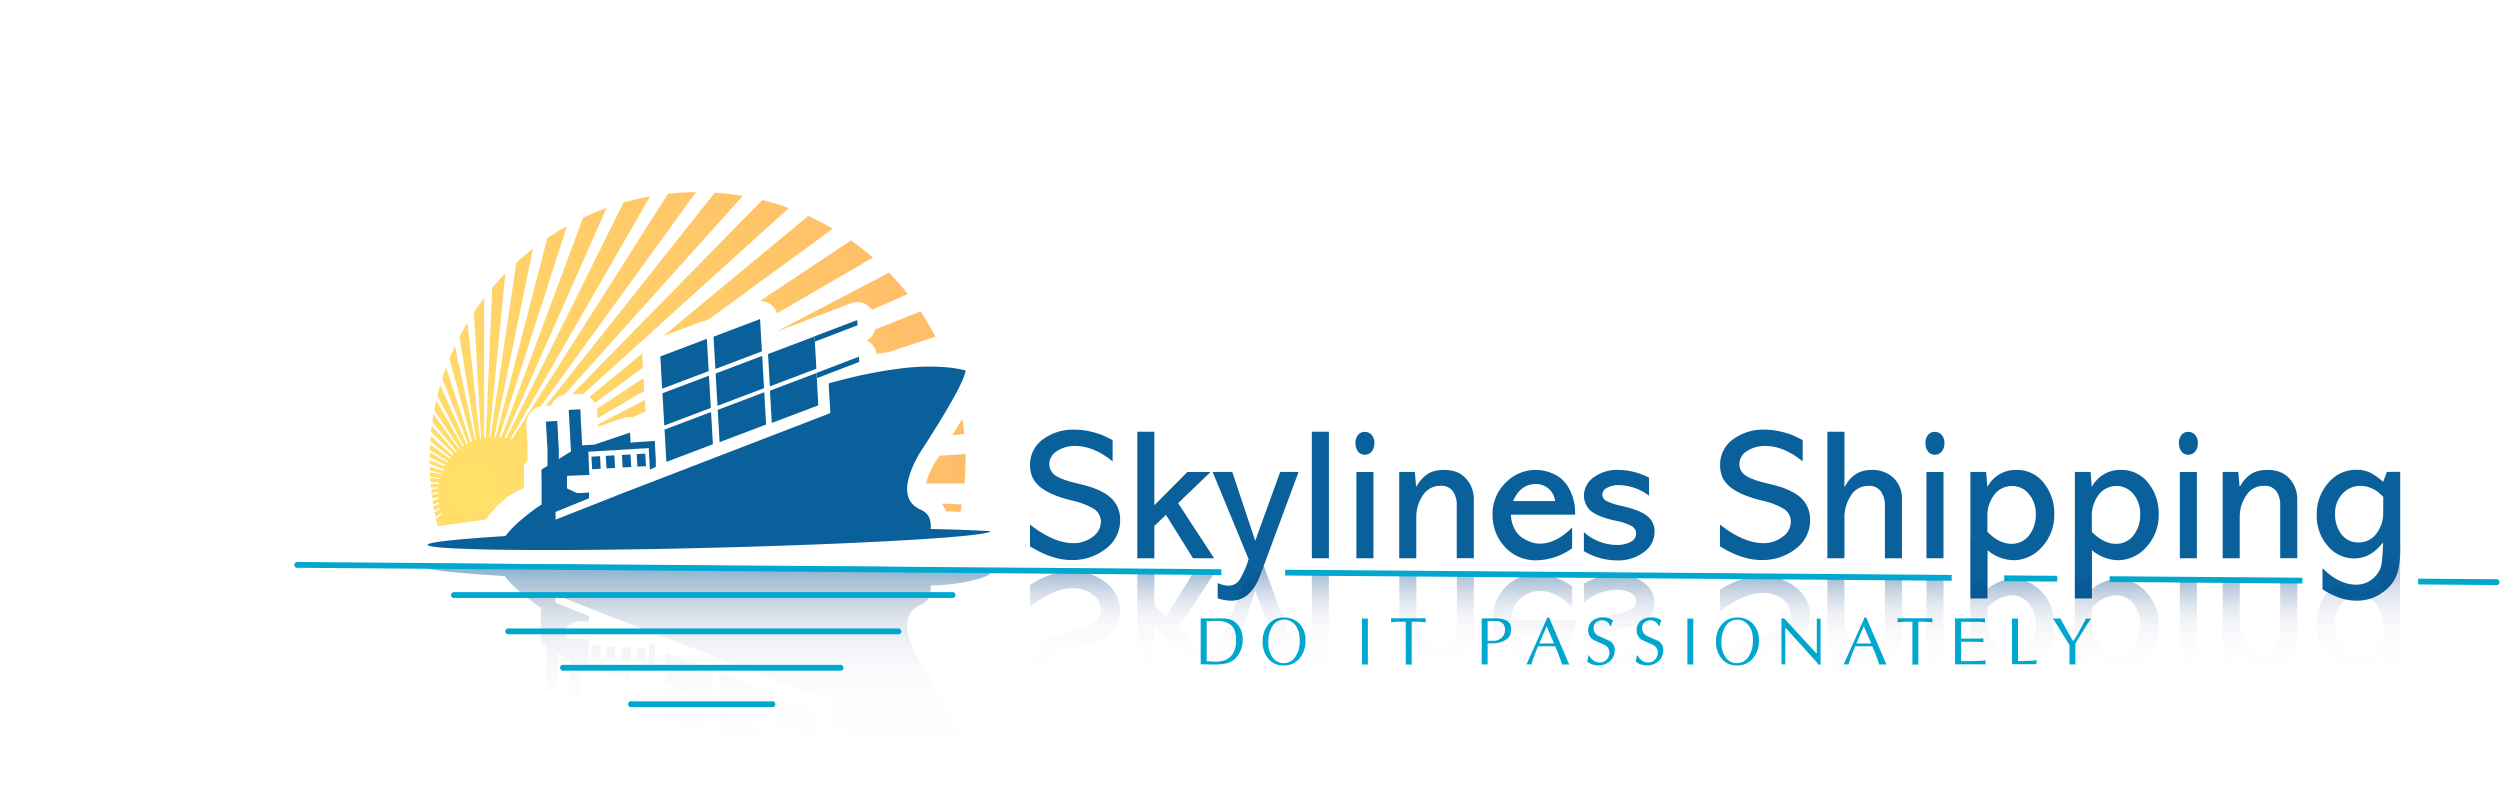 <svg id="Layer_1" data-name="Layer 1" xmlns="http://www.w3.org/2000/svg" xmlns:xlink="http://www.w3.org/1999/xlink" viewBox="0 0 833.6 265.25"><defs><style>.cls-1{fill:none;}.cls-2{clip-path:url(#clip-path);}.cls-3{opacity:0.59;fill:url(#radial-gradient);}.cls-4{fill:#00a7ce;}.cls-5{fill:#0a609b;}.cls-6{opacity:0.46;}.cls-7{fill:url(#linear-gradient);}.cls-8{fill:url(#linear-gradient-2);}.cls-9{fill:url(#linear-gradient-3);}.cls-10{fill:url(#linear-gradient-4);}.cls-11{fill:url(#linear-gradient-5);}.cls-12{fill:url(#linear-gradient-7);}.cls-13{fill:url(#linear-gradient-8);}.cls-14{fill:url(#linear-gradient-9);}.cls-15{fill:url(#linear-gradient-10);}.cls-16{fill:url(#linear-gradient-11);}.cls-17{fill:url(#linear-gradient-12);}.cls-18{fill:url(#linear-gradient-13);}.cls-19{fill:url(#linear-gradient-14);}.cls-20{fill:url(#linear-gradient-15);}.cls-21{fill:url(#linear-gradient-16);}.cls-22{fill:url(#linear-gradient-17);}.cls-23{fill:url(#linear-gradient-18);}.cls-24{fill:url(#linear-gradient-19);}.cls-25{fill:url(#linear-gradient-20);}.cls-26{fill:url(#linear-gradient-21);}.cls-27{fill:url(#linear-gradient-22);}.cls-28{fill:url(#linear-gradient-23);}.cls-29{fill:url(#linear-gradient-24);}.cls-30{fill:url(#linear-gradient-25);}.cls-31{fill:url(#linear-gradient-26);}.cls-32{fill:url(#linear-gradient-27);}.cls-33{fill:url(#linear-gradient-28);}.cls-34{fill:url(#linear-gradient-29);}.cls-35{fill:url(#linear-gradient-30);}.cls-36{fill:url(#linear-gradient-31);}.cls-37{fill:url(#linear-gradient-32);}.cls-38{fill:url(#linear-gradient-33);}.cls-39{fill:url(#linear-gradient-34);}</style><clipPath id="clip-path" transform="translate(50.13 -252.55)"><circle class="cls-1" cx="182.46" cy="405.97" r="89.35"/></clipPath><radialGradient id="radial-gradient" cx="107.11" cy="415.5" r="269.51" gradientUnits="userSpaceOnUse"><stop offset="0" stop-color="#fc0"/><stop offset="1" stop-color="#f60"/></radialGradient><linearGradient id="linear-gradient" x1="308.31" y1="486.19" x2="308.31" y2="442.13" gradientUnits="userSpaceOnUse"><stop offset="0" stop-color="#021f66" stop-opacity="0"/><stop offset="0.41" stop-color="#022067" stop-opacity="0.01"/><stop offset="0.56" stop-color="#022369" stop-opacity="0.06"/><stop offset="0.67" stop-color="#03286d" stop-opacity="0.13"/><stop offset="0.75" stop-color="#042f73" stop-opacity="0.24"/><stop offset="0.82" stop-color="#05387a" stop-opacity="0.38"/><stop offset="0.89" stop-color="#064384" stop-opacity="0.56"/><stop offset="0.95" stop-color="#08508e" stop-opacity="0.76"/><stop offset="1" stop-color="#0a609b" stop-opacity="0.99"/><stop offset="1" stop-color="#0a609b"/></linearGradient><linearGradient id="linear-gradient-2" x1="392.02" y1="233.65" x2="392.02" y2="189.59" xlink:href="#linear-gradient"/><linearGradient id="linear-gradient-3" x1="368.53" y1="486.19" x2="368.53" y2="442.13" xlink:href="#linear-gradient"/><linearGradient id="linear-gradient-4" x1="440.27" y1="233.65" x2="440.27" y2="189.59" xlink:href="#linear-gradient"/><linearGradient id="linear-gradient-5" x1="404.99" y1="486.19" x2="404.99" y2="442.13" xlink:href="#linear-gradient"/><linearGradient id="linear-gradient-7" x1="428.87" y1="486.19" x2="428.87" y2="442.13" xlink:href="#linear-gradient"/><linearGradient id="linear-gradient-8" x1="461.31" y1="487.24" x2="461.31" y2="443.18" xlink:href="#linear-gradient"/><linearGradient id="linear-gradient-9" x1="489.76" y1="487.24" x2="489.76" y2="443.18" xlink:href="#linear-gradient"/><linearGradient id="linear-gradient-10" x1="538.41" y1="487.68" x2="538.41" y2="443.62" xlink:href="#linear-gradient"/><linearGradient id="linear-gradient-11" x1="571.63" y1="487.68" x2="571.63" y2="443.62" xlink:href="#linear-gradient"/><linearGradient id="linear-gradient-12" x1="595.07" y1="486.19" x2="595.07" y2="442.13" xlink:href="#linear-gradient"/><linearGradient id="linear-gradient-13" x1="645.19" y1="234.7" x2="645.19" y2="190.64" xlink:href="#linear-gradient"/><linearGradient id="linear-gradient-14" x1="620.86" y1="488.74" x2="620.86" y2="444.68" xlink:href="#linear-gradient"/><linearGradient id="linear-gradient-15" x1="655.69" y1="488.74" x2="655.69" y2="444.68" xlink:href="#linear-gradient"/><linearGradient id="linear-gradient-16" x1="679.56" y1="486.19" x2="679.56" y2="442.13" xlink:href="#linear-gradient"/><linearGradient id="linear-gradient-17" x1="729.69" y1="235.82" x2="729.69" y2="191.76" xlink:href="#linear-gradient"/><linearGradient id="linear-gradient-18" x1="703.44" y1="488.37" x2="703.44" y2="444.31" xlink:href="#linear-gradient"/><linearGradient id="linear-gradient-19" x1="736.28" y1="490.89" x2="736.28" y2="438.21" xlink:href="#linear-gradient"/><linearGradient id="linear-gradient-20" x1="186.64" y1="514.9" x2="186.64" y2="442.71" xlink:href="#linear-gradient"/><linearGradient id="linear-gradient-21" x1="213.85" y1="262.36" x2="213.85" y2="190.17" xlink:href="#linear-gradient"/><linearGradient id="linear-gradient-22" x1="198.76" y1="262.36" x2="198.76" y2="190.17" xlink:href="#linear-gradient"/><linearGradient id="linear-gradient-23" x1="208.93" y1="262.36" x2="208.93" y2="190.17" xlink:href="#linear-gradient"/><linearGradient id="linear-gradient-24" x1="203.54" y1="262.36" x2="203.54" y2="190.17" xlink:href="#linear-gradient"/><linearGradient id="linear-gradient-25" x1="247.39" y1="262.36" x2="247.39" y2="190.17" xlink:href="#linear-gradient"/><linearGradient id="linear-gradient-26" x1="245.98" y1="262.36" x2="245.98" y2="190.17" xlink:href="#linear-gradient"/><linearGradient id="linear-gradient-27" x1="246.69" y1="262.36" x2="246.69" y2="190.17" xlink:href="#linear-gradient"/><linearGradient id="linear-gradient-28" x1="228.95" y1="262.36" x2="228.95" y2="190.17" xlink:href="#linear-gradient"/><linearGradient id="linear-gradient-29" x1="229.65" y1="262.36" x2="229.65" y2="190.17" xlink:href="#linear-gradient"/><linearGradient id="linear-gradient-30" x1="228.24" y1="262.36" x2="228.24" y2="190.17" xlink:href="#linear-gradient"/><linearGradient id="linear-gradient-31" x1="279.31" y1="262.36" x2="279.31" y2="190.17" xlink:href="#linear-gradient"/><linearGradient id="linear-gradient-32" x1="264.79" y1="262.36" x2="264.79" y2="190.17" xlink:href="#linear-gradient"/><linearGradient id="linear-gradient-33" x1="278.69" y1="262.36" x2="278.69" y2="190.17" xlink:href="#linear-gradient"/><linearGradient id="linear-gradient-34" x1="264.16" y1="262.36" x2="264.16" y2="190.17" xlink:href="#linear-gradient"/></defs><g class="cls-2"><path class="cls-3" d="M121.43,440.59c3.84,0,7.94.05,12.26.05h4.08l-26.5-.21C114.21,440.5,117.56,440.55,121.43,440.59Z" transform="translate(50.13 -252.55)"/><path class="cls-3" d="M149.22,394.06l.05.77,8.48-2.88a6,6,0,0,1,3-.22l4.39-2-.22-3.83Z" transform="translate(50.13 -252.55)"/><path class="cls-3" d="M263.87,420.47a10.87,10.87,0,0,1,1.48,2.59c2.66.08,5,.17,7,.28.05-.77.1-1.53.13-2.3h0v-.21Z" transform="translate(50.13 -252.55)"/><path class="cls-3" d="M272.36,403.92l-9.24.57-1.7,2.62a26.9,26.9,0,0,0-2.8,6.64l14.05,0C272.66,410.43,272.56,407.17,272.36,403.92Z" transform="translate(50.13 -252.55)"/><path class="cls-3" d="M271.12,391.54c-1.09,1.86-2.34,3.92-3.71,6.14l4.4-.46C271.62,395.31,271.38,393.42,271.12,391.54Z" transform="translate(50.13 -252.55)"/><path class="cls-3" d="M212,287.86h0l-.52-.41L131.8,387.9l1.77-.1a6,6,0,0,1,4.46-3.61l81.06-90.35C216.79,291.78,214.45,289.79,212,287.86Z" transform="translate(50.13 -252.55)"/><path class="cls-3" d="M164.68,382.5l-.22-3.91-15.57,10.3c0,.2.06.42.07.63l.14,2.47,15.63-9.13C164.71,382.74,164.69,382.62,164.68,382.5Z" transform="translate(50.13 -252.55)"/><path class="cls-3" d="M224.53,299h0l-.33-.32L140.59,384l2-.11a5.64,5.64,0,0,1,1.65.13l86.65-78.38Q227.83,302.21,224.53,299Z" transform="translate(50.13 -252.55)"/><path class="cls-3" d="M240.65,355.88l17.91-8q-1.94-4.31-4.12-8.49h0l-.08-.16-44.83,23.47v.17l9.09-3.45c.19-.09.36-.19.55-.26l14.4-5.47a5.94,5.94,0,0,1,7.07,2.22Z" transform="translate(50.13 -252.55)"/><path class="cls-3" d="M261.53,354.92h0c0-.12-.09-.23-.13-.34l-19.76,7.82a6,6,0,0,1-2.73,3.73,6.22,6.22,0,0,1,.56.32,6.05,6.05,0,0,1,2.72,4.12c1.36-.24,2.69-.46,4-.65l18.57-6.06C263.76,360.84,262.69,357.85,261.53,354.92Z" transform="translate(50.13 -252.55)"/><path class="cls-3" d="M245.82,324.78h0l-.08-.13-42.51,28.29A6,6,0,0,1,209,357l41.79-24.29C249.19,330,247.55,327.37,245.82,324.78Z" transform="translate(50.13 -252.55)"/><path class="cls-3" d="M164.06,371.74a6.17,6.17,0,0,1,.12-1.49l-2.49,2.06-15.32,12.62a5.94,5.94,0,0,1,1.84,2l16-11.79Z" transform="translate(50.13 -252.55)"/><path class="cls-3" d="M235.65,311.08,171,364.63l12.47-4.72a6.33,6.33,0,0,1,1.46-.35,6.76,6.76,0,0,1,.77-.36l.61-.23.55-.4,54.68-40Q238.69,314.76,235.65,311.08Z" transform="translate(50.13 -252.55)"/><path class="cls-3" d="M124.6,415.33v-7.87l1.14-1.21v-4.68l0,0,0-.62-.09-1.59-.07-1.17-.12-2.16-.07-1.21,0-.53A6,6,0,0,1,130.2,388L206.07,283.3q-3.76-2.73-7.69-5.25h0l-.64-.41L120.58,399l-.48-.12,71.82-124.79q-4.36-2.52-8.9-4.78L118.78,398.56c-.18,0-.37-.06-.56-.09l58.52-132.1c-3-1.31-6-2.54-9-3.68l-.1,0-.11,0L117.07,398.29c-.25,0-.5,0-.75-.06l3.38-10.58,41-127.39c-3-1-6-1.85-9.12-2.64h0l-.22-.06L131.47,335.4l-16.24,62.78-.31,0h-.23L135.3,298.06l8.8-42.17c-3.08-.64-6.18-1.19-9.32-1.64L132.33,271,113.4,398.24l-.39,0,12.08-122.81,2.24-22.12q-4.56-.45-9.18-.64h-.21l-3.09,76-3,69.78c-.18,0-.37,0-.55.08v-146h-.43c-3,0-6.06.1-9.07.27l3.24,54,5.25,91.94-.4.11L96.46,273.42l-2.08-20c-3.14.33-6.24.74-9.33,1.24l3.53,21.26,20.1,123.31-.37.14L87.4,302l-9.72-45.94q-4.73,1-9.35,2.27L93.6,349.71l13.7,50.06c-.19.08-.38.18-.56.27l-2.33-7.11L61.34,260.42l-.37.12h0Q56.44,262,52,263.76L105.9,400.44l-.44.26L45.56,266.49q-4.62,2.06-9.07,4.39l68,130.4-.29.19L30.5,274.18l-.23.13-.11.07-.1.05-.18.11h0q-4.06,2.38-8,5l81.36,122.66-.27.21-86.68-119-.58.42h0c-2.49,1.83-4.92,3.74-7.3,5.7l93.74,113.56-.35.32L3.2,294.07q-3.63,3.29-7.06,6.77L101.21,404c-.14.15-.28.3-.41.46L82.32,388-8.75,306l0,0-.12.13q-3.13,3.49-6.06,7.16L53,367.4l47.22,37.8c-.1.12-.18.24-.28.37L33.61,357.69l-53-38.51Q-22.18,323-24.74,327l44.23,28.21,79.77,51.19-.22.34L17.85,360.18-28.6,333.36q-2.38,4.13-4.53,8.41l64.37,32.11,67.25,33.78c-.08.15-.18.29-.26.43L53.91,388.53l-90.19-40.1q-2,4.45-3.69,9L95.27,408l2.57,1c-.09.19-.19.37-.27.56L-42.32,364.22c-.06.17-.11.34-.16.51h0c-1,3-1.84,6-2.63,9.13L97.18,410.44c0,.11-.09.23-.13.35L-46.67,380.57q-1,5-1.78,10L96.66,412l-.06.25-145.88-15v.18c-.33,3.25-.57,6.52-.7,9.83l146.3,6.14c0,.18,0,.36-.08.54l-146.36.2q0,4.79.29,9.49l52.42-3.21L96.07,415c0,.14,0,.27,0,.41L-30.16,429.05l-19.07,2c.33,3.13.75,6.25,1.26,9.32l21.68-3.62L96,416.66c0,.14,0,.29,0,.43L.35,437.75l-46.93,10q1,4.73,2.29,9.34l93.11-25.89,47.17-13c0,.23,0,.47,0,.7l-4.7,1.55-133.51,43.6c1,3.14,2.14,6.25,3.36,9.3L96.17,420l.09.6L-36.09,479.86v0l.1.24h0c0,.09.07.17.11.25q2,4.35,4.17,8.54L96.54,421.81c0,.15.07.3.12.45l-125,72.65c.13.22.26.43.38.65h0q2.37,4,5,7.92L97.08,423.57c0,.15.11.31.17.46l-116.38,85,.42.57h0q2.76,3.74,5.72,7.3l99.85-82.67c.37-3.89,3.71-5.25,7.13-5.91.52-.1,1-.18,1.56-.26l.93-.12h0L112,425.75S116.89,418,124.6,415.33Z" transform="translate(50.13 -252.55)"/></g><path class="cls-4" d="M350.23,474.07V458.75h6.64a12.3,12.3,0,0,1,2.59.21,5.31,5.31,0,0,1,2.36,1.14,6.13,6.13,0,0,1,1.81,2.49,8.12,8.12,0,0,1,.61,3.13,9.33,9.33,0,0,1-.79,4,7.91,7.91,0,0,1-2,2.68,6.37,6.37,0,0,1-2.42,1.28,16.25,16.25,0,0,1-4.37.43Zm2-14.42V473q.39,0,1.35.09c.64.06,1.14.09,1.48.09a11.68,11.68,0,0,0,2-.17,7.29,7.29,0,0,0,1.73-.55,5.29,5.29,0,0,0,2.52-2.63,9,9,0,0,0,.72-3.79q0-3.56-1.62-5c-1.08-1-2.88-1.48-5.39-1.48l-1.57.05Z" transform="translate(50.13 -252.55)"/><path class="cls-4" d="M377.87,474.44a6.39,6.39,0,0,1-5.05-2.2,8.47,8.47,0,0,1-1.92-5.8,8.3,8.3,0,0,1,2-5.81,6.49,6.49,0,0,1,5-2.18,7.09,7.09,0,0,1,5,1.81,7.61,7.61,0,0,1,2.26,5.86,8.8,8.8,0,0,1-2,6A6.68,6.68,0,0,1,377.87,474.44Zm5.38-8.14a12.61,12.61,0,0,0-.25-2.74,6.38,6.38,0,0,0-.95-2.19,5,5,0,0,0-1.74-1.64,4.44,4.44,0,0,0-2.18-.57,4.5,4.5,0,0,0-3.92,2.06,9.46,9.46,0,0,0-1.42,5.48,8.14,8.14,0,0,0,1.5,5.19,4.47,4.47,0,0,0,3.66,1.78,4.58,4.58,0,0,0,4.09-2.56,8.58,8.58,0,0,0,1.21-4.45Z" transform="translate(50.13 -252.55)"/><path class="cls-4" d="M404,474.16V458.75l.44.07.55,0a3.57,3.57,0,0,0,.62,0,2.15,2.15,0,0,1,.36-.05v15.41l-.48-.07-.5,0a3.48,3.48,0,0,0-.55,0Z" transform="translate(50.13 -252.55)"/><path class="cls-4" d="M420.58,459.84V474.2l-.5-.06a3.78,3.78,0,0,0-.49,0l-.55,0-.43.05V459.84c-1.17,0-2,0-2.49,0s-1.3.1-2.46.22c0-.1,0-.21.06-.31a2,2,0,0,0,0-.36,2.26,2.26,0,0,0,0-.35c0-.12,0-.23-.06-.33h11.59l0,.68,0,.67c-.57-.07-1.26-.13-2.09-.18S421.48,459.84,420.58,459.84Z" transform="translate(50.13 -252.55)"/><path class="cls-4" d="M445.9,467.06v7.1l-.49-.07-.5,0a3.35,3.35,0,0,0-.54,0l-.44.05V458.75h4a8.82,8.82,0,0,1,4.52.83,3.13,3.13,0,0,1,1.27,2.86,3.9,3.9,0,0,1-1.16,3,7.58,7.58,0,0,1-3.64,1.54l-.83.09-.48,0c-.25,0-.59,0-1,0Zm0-7.41v6.56l1,0,1.21,0a4,4,0,0,0,2.61-1.14,3.47,3.47,0,0,0,1-2.5,3.06,3.06,0,0,0-.59-1.95,2.68,2.68,0,0,0-1.93-1l-1.48,0Z" transform="translate(50.13 -252.55)"/><path class="cls-4" d="M466.39,458.45l6.74,15.71-.56-.05a4.26,4.26,0,0,0-.61,0,4.92,4.92,0,0,0-.67,0l-.55.05q-1-3.17-2.33-6.11h-5.7c-.63,1.55-1.11,2.77-1.44,3.68s-.6,1.71-.81,2.43l-.45-.08h-.35a2.32,2.32,0,0,0-.46,0l-.35.05,7-15.71Zm1.67,8.66-2.48-5.75-2.47,5.75Z" transform="translate(50.13 -252.55)"/><path class="cls-4" d="M479.5,471.11h.22a5.73,5.73,0,0,0,1.49,1.7,3.56,3.56,0,0,0,2.15.64,3,3,0,0,0,2.26-1,3.28,3.28,0,0,0,.89-2.32,2.87,2.87,0,0,0-1.82-2.65c-1.14-.5-2.27-1-3.39-1.51a3.59,3.59,0,0,1-1.84-3.25,3.89,3.89,0,0,1,1.48-3.26,5.49,5.49,0,0,1,3.49-1.05,6.3,6.3,0,0,1,1.76.26,3.93,3.93,0,0,1,1.48.81c-.09.21-.2.5-.32.87s-.23.69-.31,1h-.22a3,3,0,0,0-1.07-1.44,2.76,2.76,0,0,0-1.71-.53,2.91,2.91,0,0,0-2,.74,2.44,2.44,0,0,0-.83,1.9,2.92,2.92,0,0,0,1.83,2.66l3.42,1.5a3.37,3.37,0,0,1,1.84,3.08,4.76,4.76,0,0,1-1.64,3.79,5.68,5.68,0,0,1-3.93,1.38,6.41,6.41,0,0,1-2-.37,3.83,3.83,0,0,1-1.64-1,5.31,5.31,0,0,0,.23-.86C479.38,471.9,479.44,471.53,479.5,471.11Z" transform="translate(50.13 -252.55)"/><path class="cls-4" d="M495.65,471.11h.22a5.59,5.59,0,0,0,1.49,1.7,3.56,3.56,0,0,0,2.15.64,3,3,0,0,0,2.26-1,3.27,3.27,0,0,0,.88-2.32,2.86,2.86,0,0,0-1.82-2.65c-1.14-.5-2.27-1-3.38-1.51a3.6,3.6,0,0,1-1.85-3.25,3.92,3.92,0,0,1,1.48-3.26,5.54,5.54,0,0,1,3.5-1.05,6.3,6.3,0,0,1,1.76.26,4,4,0,0,1,1.48.81q-.13.32-.33.87c-.12.36-.23.69-.3,1H503a3,3,0,0,0-1.07-1.44,2.78,2.78,0,0,0-1.71-.53,2.89,2.89,0,0,0-2,.74,2.41,2.41,0,0,0-.83,1.9,2.92,2.92,0,0,0,1.83,2.66l3.42,1.5a3.37,3.37,0,0,1,1.84,3.08,4.79,4.79,0,0,1-1.64,3.79,5.68,5.68,0,0,1-3.93,1.38,6.41,6.41,0,0,1-2-.37,3.77,3.77,0,0,1-1.64-1,6.59,6.59,0,0,0,.23-.86C495.53,471.9,495.59,471.53,495.65,471.11Z" transform="translate(50.13 -252.55)"/><path class="cls-4" d="M512.51,474.16V458.75l.44.07.54,0a3.42,3.42,0,0,0,.62,0,2.24,2.24,0,0,1,.37-.05v15.41l-.49-.07-.5,0a3.56,3.56,0,0,0-.55,0Z" transform="translate(50.13 -252.55)"/><path class="cls-4" d="M529,474.44a6.39,6.39,0,0,1-5-2.2,8.47,8.47,0,0,1-1.92-5.8,8.34,8.34,0,0,1,2-5.81,6.51,6.51,0,0,1,5-2.18,7.08,7.08,0,0,1,5,1.81,7.57,7.57,0,0,1,2.26,5.86,8.75,8.75,0,0,1-2,6A6.65,6.65,0,0,1,529,474.44Zm5.38-8.14a13.34,13.34,0,0,0-.24-2.74,6.4,6.4,0,0,0-1-2.19,5.1,5.1,0,0,0-1.73-1.64,4.66,4.66,0,0,0-6.1,1.49,9.46,9.46,0,0,0-1.43,5.48,8.14,8.14,0,0,0,1.5,5.19,4.5,4.5,0,0,0,3.67,1.78,4.59,4.59,0,0,0,4.09-2.56,8.66,8.66,0,0,0,1.2-4.45Z" transform="translate(50.13 -252.55)"/><path class="cls-4" d="M556.92,458.75v15.41h-.68a8.3,8.3,0,0,0-1.16-1.39L545.37,462h-.22v12.13l-.38-.07-.26,0a1.35,1.35,0,0,0-.33,0l-.29.05V458.75h.9l10.65,11.59h.22V458.75l.38.07.24,0,.35,0Z" transform="translate(50.13 -252.55)"/><path class="cls-4" d="M572.15,458.45l6.75,15.71-.57-.05a4.26,4.26,0,0,0-.61,0,5,5,0,0,0-.67,0l-.54.05q-1.05-3.17-2.34-6.11h-5.7c-.63,1.55-1.11,2.77-1.44,3.68s-.6,1.71-.81,2.43l-.44-.08h-.36a2.45,2.45,0,0,0-.46,0l-.35.05,7-15.71Zm1.67,8.66-2.48-5.75-2.46,5.75Z" transform="translate(50.13 -252.55)"/><path class="cls-4" d="M589.52,459.84V474.2l-.5-.06a3.78,3.78,0,0,0-.49,0,5.07,5.07,0,0,0-.55,0l-.44.05V459.84c-1.17,0-2,0-2.48,0s-1.31.1-2.46.22c0-.1,0-.21,0-.31a2,2,0,0,0,0-.36,2.35,2.35,0,0,0,0-.35c0-.12,0-.23,0-.33h11.59l0,.68,0,.67c-.57-.07-1.27-.13-2.09-.18S590.42,459.84,589.52,459.84Z" transform="translate(50.13 -252.55)"/><path class="cls-4" d="M601.76,458.75h10l-.05.68.05.67c-.29-.06-.62-.11-1-.15a7.83,7.83,0,0,0-1-.07l-2.25,0h-3.73v5.61h5.49c.22,0,.56,0,1-.05s.79,0,1,0a3.2,3.2,0,0,0-.08.6l.08.62c-.21,0-.55,0-1-.06a9.76,9.76,0,0,0-1-.07h-5.49V473l.95,0c.87,0,1.68,0,2.44,0l2.68-.1a9,9,0,0,0,1.17-.07l.9-.12,0,.68,0,.67H601.76Z" transform="translate(50.13 -252.55)"/><path class="cls-4" d="M622.75,458.75V473l.77,0c.36,0,.91,0,1.64-.06s1.28-.07,1.64-.07a9.66,9.66,0,0,0,1.2-.07l1-.12c0,.13-.05.24-.07.33a3.49,3.49,0,0,0,0,.35,1.78,1.78,0,0,0,0,.44,1,1,0,0,1,0,.23h-8.17V458.75l.44.07.55,0a3.57,3.57,0,0,0,.62,0A2.15,2.15,0,0,1,622.75,458.75Z" transform="translate(50.13 -252.55)"/><path class="cls-4" d="M641.89,467.24v6.92l-.49-.07-.49,0a3.52,3.52,0,0,0-.56,0l-.43.05v-6.51l-5.53-8.9.79.07.48,0,.65,0,.6-.06q.63,1.29,2.16,4c1,1.78,1.71,3,2.1,3.58a26.73,26.73,0,0,0,2.18-3.63q1.11-2,2.1-3.92l.46.07.44,0,.44,0,.4-.06c-.58.77-1.11,1.52-1.57,2.25l-2.46,4c-.23.32-.46.69-.71,1.12S642,466.93,641.89,467.24Z" transform="translate(50.13 -252.55)"/><path class="cls-5" d="M320.34,418.61a13.47,13.47,0,0,0-3.24-2.19,24.74,24.74,0,0,0-3.69-1.52q-1.7-.52-4-1.08c-3.62-.83-6.14-1.72-7.54-2.69a4.49,4.49,0,0,1-2.1-3.87,5,5,0,0,1,2.53-4.3,10.77,10.77,0,0,1,6.13-1.7q6.12,0,12.43,5.14v-7.12c-1.49-.74-2.63-1.29-3.43-1.64a26.44,26.44,0,0,0-3.84-1.17,22.14,22.14,0,0,0-5.29-.65,17,17,0,0,0-10.76,3.28,10.36,10.36,0,0,0-4.21,8.59,9.76,9.76,0,0,0,.5,3.22,7.82,7.82,0,0,0,1,2,18.37,18.37,0,0,0,1.33,1.55q3.21,3,10.94,4.95a24.8,24.8,0,0,1,7.3,2.69,5,5,0,0,1,2.54,4.48,6.13,6.13,0,0,1-2.78,5,10.36,10.36,0,0,1-6.38,2.08q-6.5,0-14.47-6.19v7.24q7.31,4.57,13.92,4.58a17.88,17.88,0,0,0,11.35-3.75,11.73,11.73,0,0,0,4.79-9.68,10.12,10.12,0,0,0-.86-4.23A10,10,0,0,0,320.34,418.61Z" transform="translate(50.13 -252.55)"/><polygon class="cls-5" points="403.65 157.38 395.92 157.38 384.91 168.46 384.91 143.95 379.22 143.95 379.22 186.14 384.91 186.14 384.91 175.38 388.78 171.66 397.78 186.14 404.83 186.14 392.83 167.77 403.65 157.38"/><path class="cls-5" d="M368.52,432.6l-.11.27-7.65-22.95h-6.55l12,29.07a30.83,30.83,0,0,1-2.93,6.75,4.34,4.34,0,0,1-3.8,2.1,10.47,10.47,0,0,1-3.59-.87v5.08a15.61,15.61,0,0,0,4.45.8q6.56,0,9.71-8.41l12.81-34.52h-6.13Z" transform="translate(50.13 -252.55)"/><rect class="cls-5" x="437.42" y="143.95" width="5.69" height="42.19"/><path class="cls-5" d="M404.93,396.56a2.74,2.74,0,0,0-2.26,1.05,4.22,4.22,0,0,0-.83,2.72,4.5,4.5,0,0,0,.8,2.69,2.67,2.67,0,0,0,2.35,1.15,2.82,2.82,0,0,0,2.26-1.08,4.16,4.16,0,0,0,.89-2.76,4,4,0,0,0-.89-2.75A3,3,0,0,0,404.93,396.56Z" transform="translate(50.13 -252.55)"/><rect class="cls-5" x="452.27" y="157.38" width="5.69" height="28.76"/><path class="cls-5" d="M431.34,409.24a11.73,11.73,0,0,0-3.65.53,7.32,7.32,0,0,0-2.72,1.54,15.1,15.1,0,0,0-1.64,1.7,17.62,17.62,0,0,0-1.14,1.74h-.13l-.43-4.83h-5.2v28.77h5.69V425a12.6,12.6,0,0,1,2.17-7.24,6.78,6.78,0,0,1,5.94-3.22,4.72,4.72,0,0,1,4.08,1.79,7.79,7.79,0,0,1,1.3,4.64v17.7h5.69V419a10.08,10.08,0,0,0-2.57-6.83Q436.17,409.24,431.34,409.24Z" transform="translate(50.13 -252.55)"/><path class="cls-5" d="M472.54,414.56a10.94,10.94,0,0,0-4.92-4.11,14.67,14.67,0,0,0-5.6-1.21,13.9,13.9,0,0,0-10.14,4.3,14.5,14.5,0,0,0-4.33,10.73,15.35,15.35,0,0,0,4.05,10.58,13.72,13.72,0,0,0,10.73,4.52,21.1,21.1,0,0,0,11.75-4v-6.93q-5.38,5.38-10.76,5.38a9.23,9.23,0,0,1-2.82-.46,13.28,13.28,0,0,1-3-1.46,7.87,7.87,0,0,1-2.62-3,10.73,10.73,0,0,1-1.21-4.73h21.4A16.79,16.79,0,0,0,472.54,414.56Zm-18.13,5.07q2.41-5.69,7.61-5.69a6.46,6.46,0,0,1,4.14,1.49,6.21,6.21,0,0,1,2.23,4.2Z" transform="translate(50.13 -252.55)"/><path class="cls-5" d="M499,424.52q-2.59-2-8.72-3.34a20.08,20.08,0,0,1-4.55-1.49,2.45,2.45,0,0,1-1.58-2.22,2.59,2.59,0,0,1,1.64-2.29,8.26,8.26,0,0,1,3.93-.87,17.08,17.08,0,0,1,10,3.53v-6a22.56,22.56,0,0,0-10.09-2.6,13.16,13.16,0,0,0-8.41,2.51A7.59,7.59,0,0,0,478,417.9a7.09,7.09,0,0,0,2.1,4.83q2.48,2.16,8.54,3.46A18.34,18.34,0,0,1,494,428a2.79,2.79,0,0,1,1.42,2.42,3.1,3.1,0,0,1-1.88,2.84,9.56,9.56,0,0,1-4.49,1A16.81,16.81,0,0,1,478,430v6.31a21.56,21.56,0,0,0,10.89,3.1,14.3,14.3,0,0,0,9.15-2.79,8.27,8.27,0,0,0,3.52-6.68A6.4,6.4,0,0,0,499,424.52Z" transform="translate(50.13 -252.55)"/><path class="cls-5" d="M550.44,418.61a13.54,13.54,0,0,0-3.25-2.19,24.23,24.23,0,0,0-3.68-1.52q-1.69-.52-4-1.08c-3.63-.83-6.14-1.72-7.54-2.69a4.48,4.48,0,0,1-2.11-3.87,5.05,5.05,0,0,1,2.54-4.3,10.76,10.76,0,0,1,6.12-1.7q6.13,0,12.44,5.14v-7.12c-1.49-.74-2.63-1.29-3.44-1.64a25.82,25.82,0,0,0-3.83-1.17,22.14,22.14,0,0,0-5.29-.65,17,17,0,0,0-10.76,3.28,10.36,10.36,0,0,0-4.21,8.59,9.51,9.51,0,0,0,.5,3.22,7.55,7.55,0,0,0,.95,2c.31.42.76.93,1.33,1.55q3.22,3,10.95,4.95a24.8,24.8,0,0,1,7.3,2.69,5,5,0,0,1,2.54,4.48,6.12,6.12,0,0,1-2.79,5,10.33,10.33,0,0,1-6.37,2.08q-6.5,0-14.47-6.19v7.24q7.29,4.57,13.92,4.58a17.88,17.88,0,0,0,11.35-3.75,11.73,11.73,0,0,0,4.79-9.68,10,10,0,0,0-.87-4.23A9.78,9.78,0,0,0,550.44,418.61Z" transform="translate(50.13 -252.55)"/><path class="cls-5" d="M573.91,409.24q-6,0-8.9,5.63h-.13V396.5h-5.69v42.19h5.69V425.57a13.44,13.44,0,0,1,2.2-7.85,6.72,6.72,0,0,1,5.78-3.16,4.75,4.75,0,0,1,4.21,1.89,8.19,8.19,0,0,1,1.3,4.73v17.51h5.69V419.14a9.47,9.47,0,0,0-2.82-7.24A10.24,10.24,0,0,0,573.91,409.24Z" transform="translate(50.13 -252.55)"/><path class="cls-5" d="M595,396.56a2.74,2.74,0,0,0-2.26,1.05,4.23,4.23,0,0,0-.84,2.72,4.51,4.51,0,0,0,.81,2.69,2.67,2.67,0,0,0,2.35,1.15,2.83,2.83,0,0,0,2.26-1.08,4.21,4.21,0,0,0,.89-2.76,4.06,4.06,0,0,0-.89-2.75A3,3,0,0,0,595,396.56Z" transform="translate(50.13 -252.55)"/><rect class="cls-5" x="642.35" y="157.38" width="5.69" height="28.76"/><path class="cls-5" d="M622.1,409.24a10.61,10.61,0,0,0-9.47,5.51h-.12l-.37-4.83h-5.26v42.19h5.69V436a14,14,0,0,0,8.66,3.35,12.68,12.68,0,0,0,9.5-4.4,15.56,15.56,0,0,0,4.11-11.07,16,16,0,0,0-3.49-10.3A11.27,11.27,0,0,0,622.1,409.24ZM626.49,431a7.19,7.19,0,0,1-6,2.88,8.26,8.26,0,0,1-3.43-.77,12,12,0,0,1-2.51-1.43c-.53-.43-1.19-1-2-1.76V425a11.59,11.59,0,0,1,2.32-7.54,7.42,7.42,0,0,1,6-2.85,7.1,7.1,0,0,1,5.48,2.63,10,10,0,0,1,2.32,6.83A11,11,0,0,1,626.49,431Z" transform="translate(50.13 -252.55)"/><path class="cls-5" d="M656.92,409.24a10.59,10.59,0,0,0-9.46,5.51h-.13l-.37-4.83h-5.25v42.19h5.69V436a14,14,0,0,0,8.66,3.35,12.66,12.66,0,0,0,9.49-4.4,15.56,15.56,0,0,0,4.12-11.07,16,16,0,0,0-3.5-10.3A11.25,11.25,0,0,0,656.92,409.24ZM661.31,431a7.18,7.18,0,0,1-6,2.88,8.33,8.33,0,0,1-3.43-.77,11.89,11.89,0,0,1-2.5-1.43c-.54-.43-1.2-1-2-1.76V425a11.53,11.53,0,0,1,2.32-7.54,7.39,7.39,0,0,1,6-2.85,7.1,7.1,0,0,1,5.47,2.63,9.92,9.92,0,0,1,2.32,6.83A11,11,0,0,1,661.31,431Z" transform="translate(50.13 -252.55)"/><path class="cls-5" d="M679.5,396.56a2.74,2.74,0,0,0-2.26,1.05,4.22,4.22,0,0,0-.83,2.72,4.5,4.5,0,0,0,.8,2.69,2.68,2.68,0,0,0,2.35,1.15,2.82,2.82,0,0,0,2.26-1.08,4.17,4.17,0,0,0,.9-2.76,4,4,0,0,0-.9-2.75A3,3,0,0,0,679.5,396.56Z" transform="translate(50.13 -252.55)"/><rect class="cls-5" x="726.84" y="157.38" width="5.69" height="28.76"/><path class="cls-5" d="M705.91,409.24a11.73,11.73,0,0,0-3.65.53,7.32,7.32,0,0,0-2.72,1.54,15.1,15.1,0,0,0-1.64,1.7,17.62,17.62,0,0,0-1.14,1.74h-.13l-.43-4.83H691v28.77h5.69V425a12.67,12.67,0,0,1,2.17-7.24,6.78,6.78,0,0,1,5.94-3.22,4.72,4.72,0,0,1,4.08,1.79,7.72,7.72,0,0,1,1.3,4.64v17.7h5.69V419a10.08,10.08,0,0,0-2.57-6.83Q710.74,409.24,705.91,409.24Z" transform="translate(50.13 -252.55)"/><path class="cls-5" d="M745.75,409.92l-1.24,3.28a21.88,21.88,0,0,0-4.24-3,10.07,10.07,0,0,0-4.61-1,12,12,0,0,0-9.49,4.42,15.64,15.64,0,0,0-3.81,10.55A15.15,15.15,0,0,0,726,434.54a11.4,11.4,0,0,0,8.88,4.21q5.45,0,9.46-5.2l.13.12c-.13,4.54-.43,7.37-.93,8.48A8.83,8.83,0,0,1,740.4,446a8.37,8.37,0,0,1-4.8,1.51q-5.82,0-11.32-5.51v7.06q5.88,3.76,11.14,3.77a14.39,14.39,0,0,0,10.45-4,11.67,11.67,0,0,0,3.49-5.6,31.88,31.88,0,0,0,.84-8.07v-25.3Zm-1.24,13.49a11,11,0,0,1-2.32,7.14,7.27,7.27,0,0,1-5.91,2.88,6.84,6.84,0,0,1-5.66-2.72,10.64,10.64,0,0,1-2.13-6.75A9.4,9.4,0,0,1,731,417.1a8.08,8.08,0,0,1,6-2.54,8.64,8.64,0,0,1,3.4.71,9.54,9.54,0,0,1,2.35,1.3c.46.39,1.06.94,1.8,1.64Z" transform="translate(50.13 -252.55)"/><g class="cls-6"><path class="cls-7" d="M320.34,463.8A13.47,13.47,0,0,1,317.1,466a24.74,24.74,0,0,1-3.69,1.52q-1.7.53-4,1.08c-3.62.82-6.14,1.72-7.54,2.69a4.49,4.49,0,0,0-2.1,3.87,5,5,0,0,0,2.53,4.3,10.77,10.77,0,0,0,6.13,1.7q6.12,0,12.43-5.14v7.12c-1.49.74-2.63,1.28-3.43,1.64a26.44,26.44,0,0,1-3.84,1.17,22.14,22.14,0,0,1-5.29.65,17,17,0,0,1-10.76-3.28,10.36,10.36,0,0,1-4.21-8.6,9.74,9.74,0,0,1,.5-3.21,7.82,7.82,0,0,1,1-2,18.37,18.37,0,0,1,1.33-1.55q3.21-3,10.94-5a24.8,24.8,0,0,0,7.3-2.69,5,5,0,0,0,2.54-4.48,6.16,6.16,0,0,0-2.78-5.05,10.41,10.41,0,0,0-6.38-2.07q-6.5,0-14.47,6.19v-7.24Q300.58,443,307.2,443a17.88,17.88,0,0,1,11.35,3.75,11.73,11.73,0,0,1,4.79,9.68,10.15,10.15,0,0,1-.86,4.23A10,10,0,0,1,320.34,463.8Z" transform="translate(50.13 -252.55)"/><polygon class="cls-8" points="403.65 219.94 395.92 219.94 384.91 208.85 384.91 233.36 379.22 233.36 379.22 191.18 384.91 191.18 384.91 201.94 388.78 205.66 397.78 191.18 404.83 191.18 392.83 209.55 403.65 219.94"/><path class="cls-9" d="M370.88,440.24a22.66,22.66,0,0,1-4.28,5.32,5.35,5.35,0,0,1-1.7,1l-10.69,25.92h6.55l7.65-22.95.11.27,8.2,22.68h6.13Z" transform="translate(50.13 -252.55)"/><rect class="cls-10" x="437.42" y="191.18" width="5.69" height="42.19"/><path class="cls-11" d="M404.93,485.85a2.74,2.74,0,0,1-2.26-1.05,4.22,4.22,0,0,1-.83-2.72,4.55,4.55,0,0,1,.8-2.7,2.69,2.69,0,0,1,2.35-1.14,2.82,2.82,0,0,1,2.26,1.08,4.16,4.16,0,0,1,.89,2.76,4,4,0,0,1-.89,2.75A3,3,0,0,1,404.93,485.85Z" transform="translate(50.13 -252.55)"/><rect class="cls-11" x="452.27" y="191.18" width="5.69" height="28.76"/><path class="cls-12" d="M431.34,473.17a11.73,11.73,0,0,1-3.65-.53A7.32,7.32,0,0,1,425,471.1a14.24,14.24,0,0,1-1.64-1.71,16.25,16.25,0,0,1-1.14-1.73h-.13l-.43,4.83h-5.2V443.72h5.69v13.67a12.62,12.62,0,0,0,2.17,7.24,6.78,6.78,0,0,0,5.94,3.22,4.7,4.7,0,0,0,4.08-1.8,7.75,7.75,0,0,0,1.3-4.64V443.72h5.69v19.67a10.09,10.09,0,0,1-2.57,6.84Q436.17,473.17,431.34,473.17Z" transform="translate(50.13 -252.55)"/><path class="cls-13" d="M475.07,459.25h-21.4a10.77,10.77,0,0,1,1.21-4.73,7.87,7.87,0,0,1,2.62-3,12.81,12.81,0,0,1,3-1.45,9.25,9.25,0,0,1,2.82-.47q5.39,0,10.76,5.38v-6.92a21.1,21.1,0,0,0-11.75-4,13.72,13.72,0,0,0-10.73,4.51,15.35,15.35,0,0,0-4.05,10.58,14.48,14.48,0,0,0,4.33,10.73,13.9,13.9,0,0,0,10.14,4.3,14.67,14.67,0,0,0,5.6-1.21,10.94,10.94,0,0,0,4.92-4.11A16.77,16.77,0,0,0,475.07,459.25Zm-6.68,4.58a6.24,6.24,0,0,1-2.23,4.21,6.45,6.45,0,0,1-4.14,1.48q-5.19,0-7.61-5.69Z" transform="translate(50.13 -252.55)"/><path class="cls-14" d="M499,458.94q-2.59,2-8.72,3.34a20.6,20.6,0,0,0-4.55,1.49A2.46,2.46,0,0,0,484.1,466a2.59,2.59,0,0,0,1.64,2.29,8.26,8.26,0,0,0,3.93.87,17.08,17.08,0,0,0,10-3.53v6a22.56,22.56,0,0,1-10.09,2.6,13.16,13.16,0,0,1-8.41-2.5,7.61,7.61,0,0,1-3.15-6.16,7.05,7.05,0,0,1,2.1-4.82q2.48-2.17,8.54-3.47a18,18,0,0,0,5.38-1.79,2.78,2.78,0,0,0,1.42-2.41,3.1,3.1,0,0,0-1.88-2.85,9.56,9.56,0,0,0-4.49-1A16.81,16.81,0,0,0,478,453.5v-6.31a21.65,21.65,0,0,1,10.89-3.09,14.3,14.3,0,0,1,9.15,2.78,8.28,8.28,0,0,1,3.52,6.68A6.4,6.4,0,0,1,499,458.94Z" transform="translate(50.13 -252.55)"/><path class="cls-15" d="M550.44,465.28a13.27,13.27,0,0,1-3.25,2.2,24.11,24.11,0,0,1-3.68,1.51c-1.13.35-2.46.72-4,1.09q-5.44,1.23-7.54,2.69a4.48,4.48,0,0,0-2.11,3.86,5,5,0,0,0,2.54,4.3,10.68,10.68,0,0,0,6.12,1.7q6.13,0,12.44-5.13v7.11c-1.49.74-2.63,1.29-3.44,1.64a26.83,26.83,0,0,1-3.83,1.18,22.14,22.14,0,0,1-5.29.65,17,17,0,0,1-10.76-3.28,10.38,10.38,0,0,1-4.21-8.6,9.51,9.51,0,0,1,.5-3.22,7.7,7.7,0,0,1,.95-2c.31-.41.76-.92,1.33-1.54q3.22-3,10.95-4.95a24.8,24.8,0,0,0,7.3-2.69,5,5,0,0,0,2.54-4.49,6.12,6.12,0,0,0-2.79-5,10.39,10.39,0,0,0-6.37-2.07q-6.5,0-14.47,6.18v-7.23q7.29-4.58,13.92-4.58a17.94,17.94,0,0,1,11.35,3.74,11.75,11.75,0,0,1,4.79,9.68,10,10,0,0,1-.87,4.24A9.62,9.62,0,0,1,550.44,465.28Z" transform="translate(50.13 -252.55)"/><path class="cls-16" d="M573.91,474.65q-6,0-8.9-5.62h-.13V487.4h-5.69V445.21h5.69v13.11a13.45,13.45,0,0,0,2.2,7.86,6.74,6.74,0,0,0,5.78,3.15,4.74,4.74,0,0,0,4.21-1.88,8.21,8.21,0,0,0,1.3-4.73V445.21h5.69v19.55a9.45,9.45,0,0,1-2.82,7.23A10.2,10.2,0,0,1,573.91,474.65Z" transform="translate(50.13 -252.55)"/><path class="cls-17" d="M595,485.85a2.74,2.74,0,0,1-2.26-1.05,4.23,4.23,0,0,1-.84-2.72,4.56,4.56,0,0,1,.81-2.7,2.69,2.69,0,0,1,2.35-1.14,2.83,2.83,0,0,1,2.26,1.08,4.21,4.21,0,0,1,.89,2.76,4.06,4.06,0,0,1-.89,2.75A3,3,0,0,1,595,485.85Z" transform="translate(50.13 -252.55)"/><rect class="cls-18" x="642.35" y="192.23" width="5.69" height="28.76"/><path class="cls-19" d="M631.35,471.36a16,16,0,0,0,3.49-10.3A15.57,15.57,0,0,0,630.73,450a12.67,12.67,0,0,0-9.5-4.39,14,14,0,0,0-8.66,3.34V432.85h-5.69V475h5.26l.37-4.82h.12a10.6,10.6,0,0,0,9.47,5.5A11.27,11.27,0,0,0,631.35,471.36Zm-2.63-10.42a10,10,0,0,1-2.32,6.83,7.1,7.1,0,0,1-5.48,2.63,7.44,7.44,0,0,1-6-2.84,11.64,11.64,0,0,1-2.32-7.55v-4.95c.79-.74,1.45-1.33,2-1.76a12.48,12.48,0,0,1,2.51-1.43,8.26,8.26,0,0,1,3.43-.77,7.19,7.19,0,0,1,6,2.88A11.07,11.07,0,0,1,628.72,460.94Z" transform="translate(50.13 -252.55)"/><path class="cls-20" d="M666.17,471.36a16,16,0,0,0,3.5-10.3A15.58,15.58,0,0,0,665.55,450a12.65,12.65,0,0,0-9.49-4.39,13.94,13.94,0,0,0-8.66,3.34V432.85h-5.69V475H647l.37-4.82h.13a10.58,10.58,0,0,0,9.46,5.5A11.25,11.25,0,0,0,666.17,471.36Zm-2.63-10.42a9.92,9.92,0,0,1-2.32,6.83,7.1,7.1,0,0,1-5.47,2.63,7.41,7.41,0,0,1-6-2.84A11.58,11.58,0,0,1,647.4,460v-4.95c.78-.74,1.44-1.33,2-1.76a12.35,12.35,0,0,1,2.5-1.43,8.33,8.33,0,0,1,3.43-.77,7.18,7.18,0,0,1,6,2.88A11,11,0,0,1,663.54,460.94Z" transform="translate(50.13 -252.55)"/><path class="cls-21" d="M679.5,485.85a2.74,2.74,0,0,1-2.26-1.05,4.22,4.22,0,0,1-.83-2.72,4.55,4.55,0,0,1,.8-2.7,2.7,2.7,0,0,1,2.35-1.14,2.82,2.82,0,0,1,2.26,1.08,4.17,4.17,0,0,1,.9,2.76,4,4,0,0,1-.9,2.75A3,3,0,0,1,679.5,485.85Z" transform="translate(50.13 -252.55)"/><rect class="cls-22" x="726.84" y="193.36" width="5.69" height="28.76"/><path class="cls-23" d="M705.91,475.35a11.73,11.73,0,0,1-3.65-.53,7.34,7.34,0,0,1-2.72-1.55,14.29,14.29,0,0,1-1.64-1.7,16.25,16.25,0,0,1-1.14-1.73h-.13l-.43,4.83H691V445.9h5.69v13.67a12.7,12.7,0,0,0,2.17,7.24A6.8,6.8,0,0,0,704.8,470a4.7,4.7,0,0,0,4.08-1.8,7.68,7.68,0,0,0,1.3-4.64V445.9h5.69v19.67a10.09,10.09,0,0,1-2.57,6.84Q710.74,475.35,705.91,475.35Z" transform="translate(50.13 -252.55)"/><path class="cls-24" d="M744.51,434.9v11.64l-.21.13c.09,1.19.16,2.58.21,4.22l-.13.12a15.18,15.18,0,0,0-2.91-2.92l-.27.31a5,5,0,0,1-3.54,1.46c-2.42-.3-4.72-.36-6.95-1.45a3.89,3.89,0,0,1-1.37-1.13A12.74,12.74,0,0,0,726,450a15.15,15.15,0,0,0-3.68,10.33,15.64,15.64,0,0,0,3.81,10.55,12,12,0,0,0,9.49,4.42,10.07,10.07,0,0,0,4.61-1,21.88,21.88,0,0,0,4.24-3l1.24,3.28h4.45V434.9Zm0,31.45c-.74.7-1.34,1.25-1.8,1.64a9.54,9.54,0,0,1-2.35,1.3,8.64,8.64,0,0,1-3.4.71,8.08,8.08,0,0,1-6-2.54,9.4,9.4,0,0,1-2.47-6.86,10.64,10.64,0,0,1,2.13-6.75,6.84,6.84,0,0,1,5.66-2.72,7.27,7.27,0,0,1,5.91,2.88,11,11,0,0,1,2.32,7.14Z" transform="translate(50.13 -252.55)"/></g><path class="cls-5" d="M259.34,428.91l.84,0c.31-3-.69-5.13-3-6.26q-9.19-3.78-.92-18.59Q264.1,392,268,384.9h0c2.37-4.3,3.66-7.25,3.87-8.82a41.78,41.78,0,0,0-6.65-1.09,75.12,75.12,0,0,0-16.4.61c-2.05.27-4.18.61-6.41,1-1.65.31-3.35.64-5.11,1-1.37.3-2.79.63-4.23,1l-.19.05c-1.32.32-2.66.66-4,1l-2.64.7,0,.32,0,.54,0,.48.06,1,.06,1,.06,1,.06,1,.06,1,.06,1,.06,1,.06,1,0,.6-1.06.42-2.6,1-2.59,1-2.59,1-2.6,1-2.59,1-2.6,1-2.59,1-2.6,1-2.59,1-2.6,1-2.59,1-2.6,1-2.59,1-2.6,1-2.59,1-2.59,1-2.6,1-2.59,1-2.6,1-2.59,1-2.6,1-2.59,1-2.6,1-2.59,1-2.6,1-2.59,1-2.6,1-1,.42-3.21,1.26-.7.28-1.72.68-1.72.68-1.72.67-1.72.68-1.73.68-1.72.68-1.72.68-1.72.68-1.72.67-.09,0v0l0-.67,0-.68,0-.68,0-.52.39-.16,1.68-.68,1.67-.68,1.67-.67,1.67-.68,1.67-.68,1.68-.68.72-.3,0-.38,0-.68,0-.68v-.18l-3.26.18-.66,0-.08,0-1.45-.67-1.45-.68-.44-.21,0-.47,0-.68,0-.68,0-.68,0-.68,0-.67,0-.33,5.92-.24,1.53-.06v-.33l-.26-5.28,0-.77-.07-1.4.7,0,1.56-.1h.13l4-.25,1.25-.07h.12l4.78-.29h0l5.32-.32h0l2.28-.13v.14l.08,1.31.21,3.64,0,.49.06,1,0,.63,1.3-.63.71-.35,0-.68,0-.63,0-.39,0-.55-.21-3.78v-.09l-.08-1.35v-.15l-.06-1h-.11l-.85.06-4.87.32-2.27.15v-.09l0-.64v-.05l-.08-1.34-.07-1.21-1.84.63-6.39,2.16-1.2.41-.6.2-1.81.62-3.16.18-1,.06,0-.86-.08-1.44-.08-1.44,0-.23-.29-5.07,0-.84-.07-1.37-.05-.77-3.85.22,0,.55.08,1.37.08,1.37.07,1.37.08,1.36.08,1.37.08,1.37,0,.44.27,4.66-1.44.87-.12.08-1.12.68-1.11.68-.27.16v-.16l0-.68,0-.68,0-.68,0-.68v-.2l-.23-3.87,0-.62-.08-1.37-.08-1.37-.08-1.36-.06-1-1,.06-2.78.16h0v.13l.44,7.74.1,1.73,0,.68,0,.68,0,.68,0,.68,0,.68,0,.68,0,.67,0,.41-.44.27-1.11.68-.47.28,0,.4,0,.68,0,.68,0,.68.05.67,0,.68,0,.68,0,.68,0,.68,0,.68,0,.68,0,.67,0,.68,0,.68,0,.68,0,.68,0,.68,0,.35-.46.33c-.33.22-.64.45-1,.67l-.94.68-.9.68-.9.68-.86.68c-.28.22-.57.45-.84.68l-.8.67-.79.68-.74.68-.73.68-.68.68c-.22.23-.44.45-.65.68s-.23.25-.34.37c-.53.6-1,1.18-1.45,1.74-4.1.26-7.79.51-11,.77-2.17.17-4.13.34-5.86.51-1.48.15-2.78.29-3.92.43-3.34.42-5.16.83-5.15,1.21,0,1.83,42.08,2.3,93.89,1s93.79-3.76,93.75-5.58C280.45,429.7,272.53,429.17,259.34,428.91Z" transform="translate(50.13 -252.55)"/><polygon class="cls-5" points="215.16 151.25 214.09 151.31 212.3 151.41 212.31 151.68 212.39 153.02 212.44 153.98 212.46 154.28 212.54 155.6 212.61 155.59 214.33 155.5 215.4 155.44 215.21 152.28 215.18 151.68 215.16 151.25"/><polygon class="cls-5" points="200.2 154.37 200.13 153.14 200.07 152.11 198.15 152.22 197.4 152.27 197.21 152.28 197.22 152.46 197.45 156.47 198.38 156.41 198.76 156.39 200.06 156.31 200.31 156.3 200.27 155.71 200.23 155.02 200.2 154.37"/><polygon class="cls-5" points="210.4 154.37 210.32 153.02 210.25 151.68 210.24 151.53 208.7 151.62 208.45 151.63 207.7 151.68 207.38 151.69 207.46 153.02 207.53 154.37 207.54 154.58 207.61 155.71 207.62 155.88 208.69 155.82 208.94 155.81 209.51 155.77 210.48 155.72 210.45 155.2 210.4 154.4 210.4 154.37"/><polygon class="cls-5" points="205 154.37 204.92 153.02 204.85 151.84 203.92 151.89 203.53 151.91 201.99 152 202.05 153.02 202.13 154.37 202.16 154.9 202.21 155.71 202.23 156.19 203.77 156.1 204.16 156.08 205.09 156.03 205.07 155.71 205.02 154.73 205 154.37"/><polygon class="cls-5" points="242.93 135.3 242.33 135.53 239.32 136.66 239.33 136.87 239.37 137.48 239.67 142.69 239.71 143.51 239.77 144.53 239.83 145.55 239.89 146.57 239.94 147.43 242.19 146.57 244.89 145.55 247.59 144.53 250.29 143.51 252.99 142.48 253.69 142.22 255.45 141.55 255.45 141.46 255.39 140.44 255.33 139.41 255.27 138.39 255.21 137.37 255.15 136.35 255.09 135.32 255.04 134.34 254.83 130.79 252.94 131.51 242.93 135.3"/><polygon class="cls-5" points="238.25 118.03 238.33 119.37 238.41 120.72 238.48 122.07 238.54 123.03 241.07 122.07 244.63 120.72 248.18 119.37 251.74 118.03 252.25 117.83 254.05 117.15 254.02 116.68 253.95 115.34 253.92 114.89 253.87 113.99 253.79 112.64 253.72 111.3 253.64 109.95 253.56 108.61 253.48 107.26 253.43 106.39 251.14 107.26 247.58 108.61 246.7 108.94 237.92 112.27 238.19 117.02 238.25 118.03"/><polygon class="cls-5" points="252.28 119.37 248.72 120.72 245.17 122.07 241.61 123.41 238.62 124.54 238.64 124.76 238.71 126.1 238.79 127.45 238.87 128.8 238.94 130.14 239.02 131.49 239.1 132.83 239.18 134.18 239.24 135.31 242.22 134.18 245.77 132.83 248.86 131.66 252.9 130.13 254.76 129.43 254.68 128.1 254.64 127.45 254.56 126.1 254.49 124.76 254.41 123.41 254.33 122.07 254.26 120.72 254.18 119.37 254.14 118.67 252.3 119.36 252.28 119.37"/><polygon class="cls-5" points="230.6 127.45 227.04 128.8 224.94 129.59 220.88 131.13 221.01 133.32 221.06 134.18 221.14 135.53 221.21 136.87 221.29 138.22 221.37 139.56 221.44 140.91 221.5 141.89 224.09 140.91 227.65 139.56 231.2 138.22 234.76 136.87 237.01 136.02 236.99 135.53 236.91 134.18 236.83 132.83 236.75 131.49 236.68 130.14 236.6 128.8 236.52 127.45 236.45 126.1 236.4 125.25 234.15 126.1 230.6 127.45"/><polygon class="cls-5" points="231.31 139.56 227.76 140.91 224.2 142.25 221.58 143.25 221.6 143.6 221.68 144.95 221.75 146.29 221.78 146.78 221.83 147.64 221.86 148.21 222.09 152.23 222.12 152.71 222.18 153.73 222.2 154.01 222.31 153.97 222.93 153.73 225.63 152.71 228.33 151.69 231.03 150.66 233.73 149.64 236.43 148.62 237.71 148.14 237.68 147.6 237.62 146.57 237.56 145.55 237.5 144.53 237.47 143.88 237.18 138.82 237.14 138.22 237.09 137.37 234.87 138.22 231.31 139.56"/><polygon class="cls-5" points="220.31 121.06 220.39 122.5 220.47 123.95 220.55 125.39 220.64 126.83 220.69 127.73 220.8 129.61 227.66 127.01 230.06 126.1 233.62 124.76 236.31 123.74 236.29 123.41 236.21 122.07 236.14 120.72 236.06 119.37 236.04 119.06 235.69 112.98 234.12 113.57 233.41 113.84 229.59 115.29 225.78 116.73 221.97 118.17 220.18 118.85 220.22 119.62 220.31 121.06"/><polygon class="cls-5" points="280.97 121.01 278.3 122.03 276.3 122.8 272.13 124.39 272.24 124.39 272.25 124.56 272.27 124.98 272.28 125.1 272.34 126.12 272.34 126.12 272.35 126.12 273.02 125.86 275 125.1 277.65 124.07 280.31 123.05 282.01 122.39 282.96 122.03 285.61 121.01 286.49 120.67 286.45 119.98 286.39 118.96 286.39 118.93 286.31 118.96 283.64 119.98 280.97 121.01"/><polygon class="cls-5" points="272.27 124.98 272.24 124.39 258.6 129.56 256.73 130.26 256.9 133.33 256.96 134.3 257.02 135.32 257.07 136.35 257.13 137.37 257.19 138.39 257.25 139.41 257.31 140.44 257.34 141.02 258.89 140.44 259.24 140.31 261.59 139.41 264.29 138.39 267 137.37 269.7 136.35 272.4 135.32 272.86 135.15 272.81 134.3 272.75 133.28 272.69 132.26 272.63 131.23 272.57 130.21 272.51 129.19 272.46 128.16 272.4 127.14 272.34 126.12 272.28 125.1 272.27 124.98"/><polygon class="cls-5" points="271.63 112.64 271.7 113.92 275.03 112.64 278.53 111.3 282.04 109.95 285.55 108.61 285.94 108.46 285.87 107.26 285.84 106.72 284.41 107.26 280.87 108.61 277.33 109.95 273.79 111.3 271.44 112.19 271.6 112.19 271.61 112.36 271.63 112.64"/><polygon class="cls-5" points="256.24 120.72 256.32 122.07 256.4 123.41 256.47 124.76 256.55 126.1 256.6 126.92 256.71 128.82 258.54 128.13 272.22 122.95 271.91 117.54 271.86 116.68 271.78 115.34 271.71 113.99 271.63 112.64 271.6 112.19 270.39 112.64 266.84 113.99 263.28 115.34 259.73 116.68 257.88 117.38 256.18 118.03 256.09 118.06 256.17 119.37 256.24 120.72"/><g class="cls-6"><path class="cls-25" d="M259.34,447.82l.84,0c.31,3-.69,5.13-3,6.26q-9.19,3.78-.92,18.59,7.82,12,11.71,19.12h0c2.37,4.3,3.66,7.25,3.87,8.82a41.75,41.75,0,0,1-6.65,1.1,75.81,75.81,0,0,1-16.4-.62c-2.05-.27-4.18-.61-6.41-1-1.65-.31-3.35-.64-5.11-1-1.37-.3-2.79-.63-4.23-1l-.19-.05c-1.32-.32-2.66-.66-4-1-.87-.23-1.74-.45-2.64-.7l0-.32,0-.54,0-.48.06-1,.06-1,.06-1,.06-1,.06-1,.06-1,.06-1,.06-1,0-.61-1.06-.42-2.6-1-2.59-1-2.59-1-2.6-1-2.59-1-2.6-1-2.59-1-2.6-1-2.59-1-2.6-1-2.59-1-2.6-1-2.59-1-2.6-1-2.59-1-2.59-1-2.6-1-2.59-1-2.6-1-2.59-1-2.6-1-2.59-1-2.6-1-2.59-1-2.6-1-2.59-1-2.6-1-1-.42-3.21-1.26-.7-.28-1.72-.68-1.72-.67-1.72-.68-1.72-.68-1.73-.68-1.72-.68-1.72-.68-1.72-.68-1.72-.67-.09,0v0l0,.67,0,.68,0,.68,0,.52.39.16,1.68.68,1.67.68,1.67.68,1.67.67,1.67.68,1.68.68.72.3,0,.38,0,.68,0,.68v.18l-3.26-.18-.66,0-.08,0-1.45.68-1.45.67-.44.21,0,.47,0,.68,0,.68,0,.68,0,.68,0,.68,0,.32,5.92.24,1.53.06v.33l-.26,5.28,0,.77-.07,1.4.7,0,1.56.1h.13l4,.25,1.25.07h.12l4.78.29h0l5.32.33h0L166,474v-.14l.08-1.32.21-3.64,0-.49.06-1,0-.63,1.3.63.71.35,0,.68,0,.63,0,.39,0,.55-.21,3.78v.1L168,475.2v.15l-.06,1h-.11l-.85-.06-4.87-.32-2.27-.14v.08l0,.64v.05l-.08,1.34-.07,1.21-1.84-.63-6.39-2.16-1.2-.41-.6-.2-1.81-.62-3.16-.18-1-.06,0,.86-.08,1.44-.08,1.45,0,.22-.29,5.07,0,.84-.07,1.37-.05.77-3.85-.22,0-.55.08-1.37.08-1.37.07-1.36.08-1.37.08-1.37.08-1.37,0-.44.27-4.66-1.44-.87-.12-.08-1.12-.68-1.11-.68-.27-.16v.16l0,.68,0,.68,0,.68,0,.68v.2l-.23,3.87,0,.62-.08,1.37-.08,1.37-.08,1.37-.06,1-1-.06-2.78-.16h0v-.13l.44-7.74.1-1.73,0-.68,0-.68,0-.68,0-.68,0-.68,0-.68,0-.67,0-.41-.44-.27-1.11-.68-.47-.28,0-.4,0-.68,0-.68,0-.67.05-.68,0-.68,0-.68,0-.68,0-.68,0-.68,0-.67,0-.68,0-.68,0-.68,0-.68,0-.68,0-.68,0-.35-.46-.32-1-.68-.94-.68c-.31-.23-.61-.45-.9-.68s-.61-.45-.9-.68l-.86-.68c-.28-.22-.57-.45-.84-.68s-.54-.45-.8-.67l-.79-.68-.74-.68-.73-.68c-.24-.23-.46-.45-.68-.68s-.44-.45-.65-.68-.23-.25-.34-.37c-.53-.6-1-1.18-1.45-1.74-4.1-.26-7.79-.51-11-.77-2.17-.17-4.13-.34-5.86-.51-1.48-.14-2.78-.29-3.92-.43-3.34-.42-5.16-.83-5.15-1.21,0-1.83,41.09.43,93.82-.23,51.82-.65,93.86.4,93.82,2.23C280.45,444.48,272.53,447.56,259.34,447.82Z" transform="translate(50.13 -252.55)"/><polygon class="cls-26" points="215.16 220.39 214.09 220.33 212.3 220.23 212.31 219.96 212.39 218.62 212.44 217.66 212.46 217.36 212.54 216.04 212.61 216.04 214.33 216.14 215.4 216.2 215.21 219.36 215.18 219.96 215.16 220.39"/><polygon class="cls-27" points="200.2 217.27 200.13 218.5 200.07 219.53 198.15 219.41 197.4 219.37 197.21 219.36 197.22 219.18 197.45 215.17 198.38 215.23 198.76 215.25 200.06 215.32 200.31 215.34 200.27 215.93 200.23 216.62 200.2 217.27"/><polygon class="cls-28" points="210.4 217.27 210.32 218.62 210.25 219.96 210.24 220.11 208.7 220.02 208.45 220.01 207.7 219.96 207.38 219.94 207.46 218.62 207.53 217.27 207.54 217.06 207.61 215.93 207.62 215.76 208.69 215.82 208.94 215.83 209.51 215.87 210.48 215.92 210.45 216.44 210.4 217.24 210.4 217.27"/><polygon class="cls-29" points="205 217.27 204.92 218.62 204.85 219.8 203.92 219.75 203.53 219.72 201.99 219.64 202.05 218.62 202.13 217.27 202.16 216.74 202.21 215.93 202.23 215.45 203.77 215.54 204.16 215.56 205.09 215.61 205.07 215.93 205.02 216.91 205 217.27"/><polygon class="cls-30" points="242.93 236.34 242.33 236.11 239.32 234.97 239.33 234.77 239.37 234.16 239.67 228.95 239.71 228.13 239.77 227.11 239.83 226.09 239.89 225.06 239.94 224.21 242.19 225.06 244.89 226.09 247.59 227.11 250.29 228.13 252.99 229.16 253.69 229.42 255.45 230.09 255.45 230.18 255.39 231.2 255.33 232.22 255.27 233.25 255.21 234.27 255.15 235.29 255.09 236.31 255.04 237.3 254.83 240.85 252.94 240.13 242.93 236.34"/><polygon class="cls-31" points="238.25 253.61 238.33 252.26 238.41 250.92 238.48 249.57 238.54 248.61 241.07 249.57 244.63 250.92 248.18 252.26 251.74 253.61 252.25 253.8 254.05 254.49 254.02 254.96 253.95 256.3 253.92 256.75 253.87 257.65 253.79 258.99 253.72 260.34 253.64 261.69 253.56 263.03 253.48 264.38 253.43 265.25 251.14 264.38 247.58 263.03 246.7 262.7 237.92 259.37 238.19 254.62 238.25 253.61"/><polygon class="cls-32" points="252.28 252.26 248.72 250.92 245.17 249.57 241.61 248.23 238.62 247.09 238.64 246.88 238.71 245.53 238.79 244.19 238.87 242.84 238.94 241.5 239.02 240.15 239.1 238.81 239.18 237.46 239.24 236.33 242.22 237.46 245.77 238.81 248.86 239.97 252.9 241.5 254.76 242.21 254.68 243.54 254.64 244.19 254.56 245.53 254.49 246.88 254.41 248.23 254.33 249.57 254.26 250.92 254.18 252.26 254.14 252.97 252.3 252.27 252.28 252.26"/><polygon class="cls-33" points="230.6 244.19 227.04 242.84 224.94 242.05 220.88 240.51 221.01 238.32 221.06 237.46 221.14 236.11 221.21 234.77 221.29 233.42 221.37 232.08 221.44 230.73 221.5 229.75 224.09 230.73 227.65 232.08 231.2 233.42 234.76 234.77 237.01 235.62 236.99 236.11 236.91 237.46 236.83 238.81 236.75 240.15 236.68 241.5 236.6 242.84 236.52 244.19 236.45 245.53 236.4 246.38 234.15 245.53 230.6 244.19"/><polygon class="cls-34" points="231.31 232.08 227.76 230.73 224.2 229.38 221.58 228.39 221.6 228.04 221.68 226.69 221.75 225.35 221.78 224.85 221.83 224 221.86 223.43 222.09 219.41 222.12 218.93 222.18 217.91 222.2 217.63 222.31 217.67 222.93 217.91 225.63 218.93 228.33 219.95 231.03 220.97 233.73 222 236.43 223.02 237.71 223.5 237.68 224.04 237.62 225.06 237.56 226.09 237.5 227.11 237.47 227.76 237.18 232.82 237.14 233.42 237.09 234.26 234.87 233.42 231.31 232.08"/><polygon class="cls-35" points="220.31 250.58 220.39 249.14 220.47 247.69 220.55 246.25 220.64 244.81 220.69 243.91 220.8 242.03 227.66 244.63 230.06 245.53 233.62 246.88 236.31 247.9 236.29 248.23 236.21 249.57 236.14 250.92 236.06 252.26 236.04 252.58 235.69 258.66 234.12 258.07 233.41 257.8 229.59 256.35 225.78 254.91 221.97 253.47 220.18 252.79 220.22 252.02 220.31 250.58"/><polygon class="cls-36" points="280.97 250.63 278.3 249.61 276.3 248.84 272.13 247.25 272.24 247.25 272.25 247.08 272.27 246.66 272.28 246.54 272.34 245.52 272.34 245.51 272.35 245.52 273.02 245.78 275 246.54 277.65 247.56 280.31 248.59 282.01 249.25 282.96 249.61 285.61 250.63 286.49 250.97 286.45 251.66 286.39 252.68 286.39 252.71 286.31 252.68 283.64 251.66 280.97 250.63"/><polygon class="cls-37" points="272.27 246.66 272.24 247.25 258.6 242.08 256.73 241.38 256.9 238.31 256.96 237.34 257.02 236.31 257.07 235.29 257.13 234.27 257.19 233.25 257.25 232.22 257.31 231.2 257.34 230.62 258.89 231.2 259.24 231.33 261.59 232.22 264.29 233.25 267 234.27 269.7 235.29 272.4 236.31 272.86 236.49 272.81 237.34 272.75 238.36 272.69 239.38 272.63 240.41 272.57 241.43 272.51 242.45 272.46 243.47 272.4 244.5 272.34 245.52 272.28 246.54 272.27 246.66"/><polygon class="cls-38" points="271.63 258.99 271.7 257.72 275.03 258.99 278.53 260.34 282.04 261.69 285.55 263.03 285.94 263.18 285.87 264.38 285.84 264.92 284.41 264.38 280.87 263.03 277.33 261.69 273.79 260.34 271.44 259.45 271.6 259.45 271.61 259.28 271.63 258.99"/><polygon class="cls-39" points="256.24 250.92 256.32 249.57 256.4 248.23 256.47 246.88 256.55 245.53 256.6 244.72 256.71 242.82 258.54 243.51 272.22 248.69 271.91 254.1 271.86 254.96 271.78 256.3 271.71 257.65 271.63 258.99 271.6 259.45 270.39 258.99 266.84 257.65 263.28 256.3 259.73 254.96 257.88 254.26 256.18 253.61 256.09 253.58 256.17 252.26 256.24 250.92"/></g><path class="cls-4" d="M267.2,450H101a1,1,0,0,0,0,1.93H267.2a1,1,0,1,0,0-1.93Z" transform="translate(50.13 -252.55)"/><path class="cls-4" d="M249.15,462.11H119.09a1,1,0,0,0,0,1.93H249.15a1,1,0,1,0,0-1.93Z" transform="translate(50.13 -252.55)"/><path class="cls-4" d="M230.36,474.25H137.89a1,1,0,1,0,0,1.93h92.47a1,1,0,0,0,0-1.93Z" transform="translate(50.13 -252.55)"/><path class="cls-4" d="M207.67,486.4H160.58a1,1,0,1,0,0,1.92h47.09a1,1,0,0,0,0-1.92Z" transform="translate(50.13 -252.55)"/><path class="cls-4" d="M133.69,440.64c-4.32,0-8.42,0-12.26-.05s-7.22-.09-10.16-.16l-62-.49h0a1,1,0,1,0,0,1.93l307.84,2.42c0-.65,0-1.29,0-1.93l-219.33-1.72Z" transform="translate(50.13 -252.55)"/><path class="cls-4" d="M378.41,442.53c0,.64,0,1.28,0,1.92l222.23,1.75c0-.64,0-1.28,0-1.93Z" transform="translate(50.13 -252.55)"/><path class="cls-4" d="M618.15,444.41c0,.64,0,1.29,0,1.93l17.69.14c0-.65,0-1.29,0-1.93Z" transform="translate(50.13 -252.55)"/><path class="cls-4" d="M653.33,446.61l64.26.51c0-.65,0-1.29,0-1.93l-64.29-.5Z" transform="translate(50.13 -252.55)"/><path class="cls-4" d="M782.52,445.7l-26.36-.21c0,.65,0,1.29,0,1.93l26.39.21h0a1,1,0,0,0,0-1.93Z" transform="translate(50.13 -252.55)"/></svg>